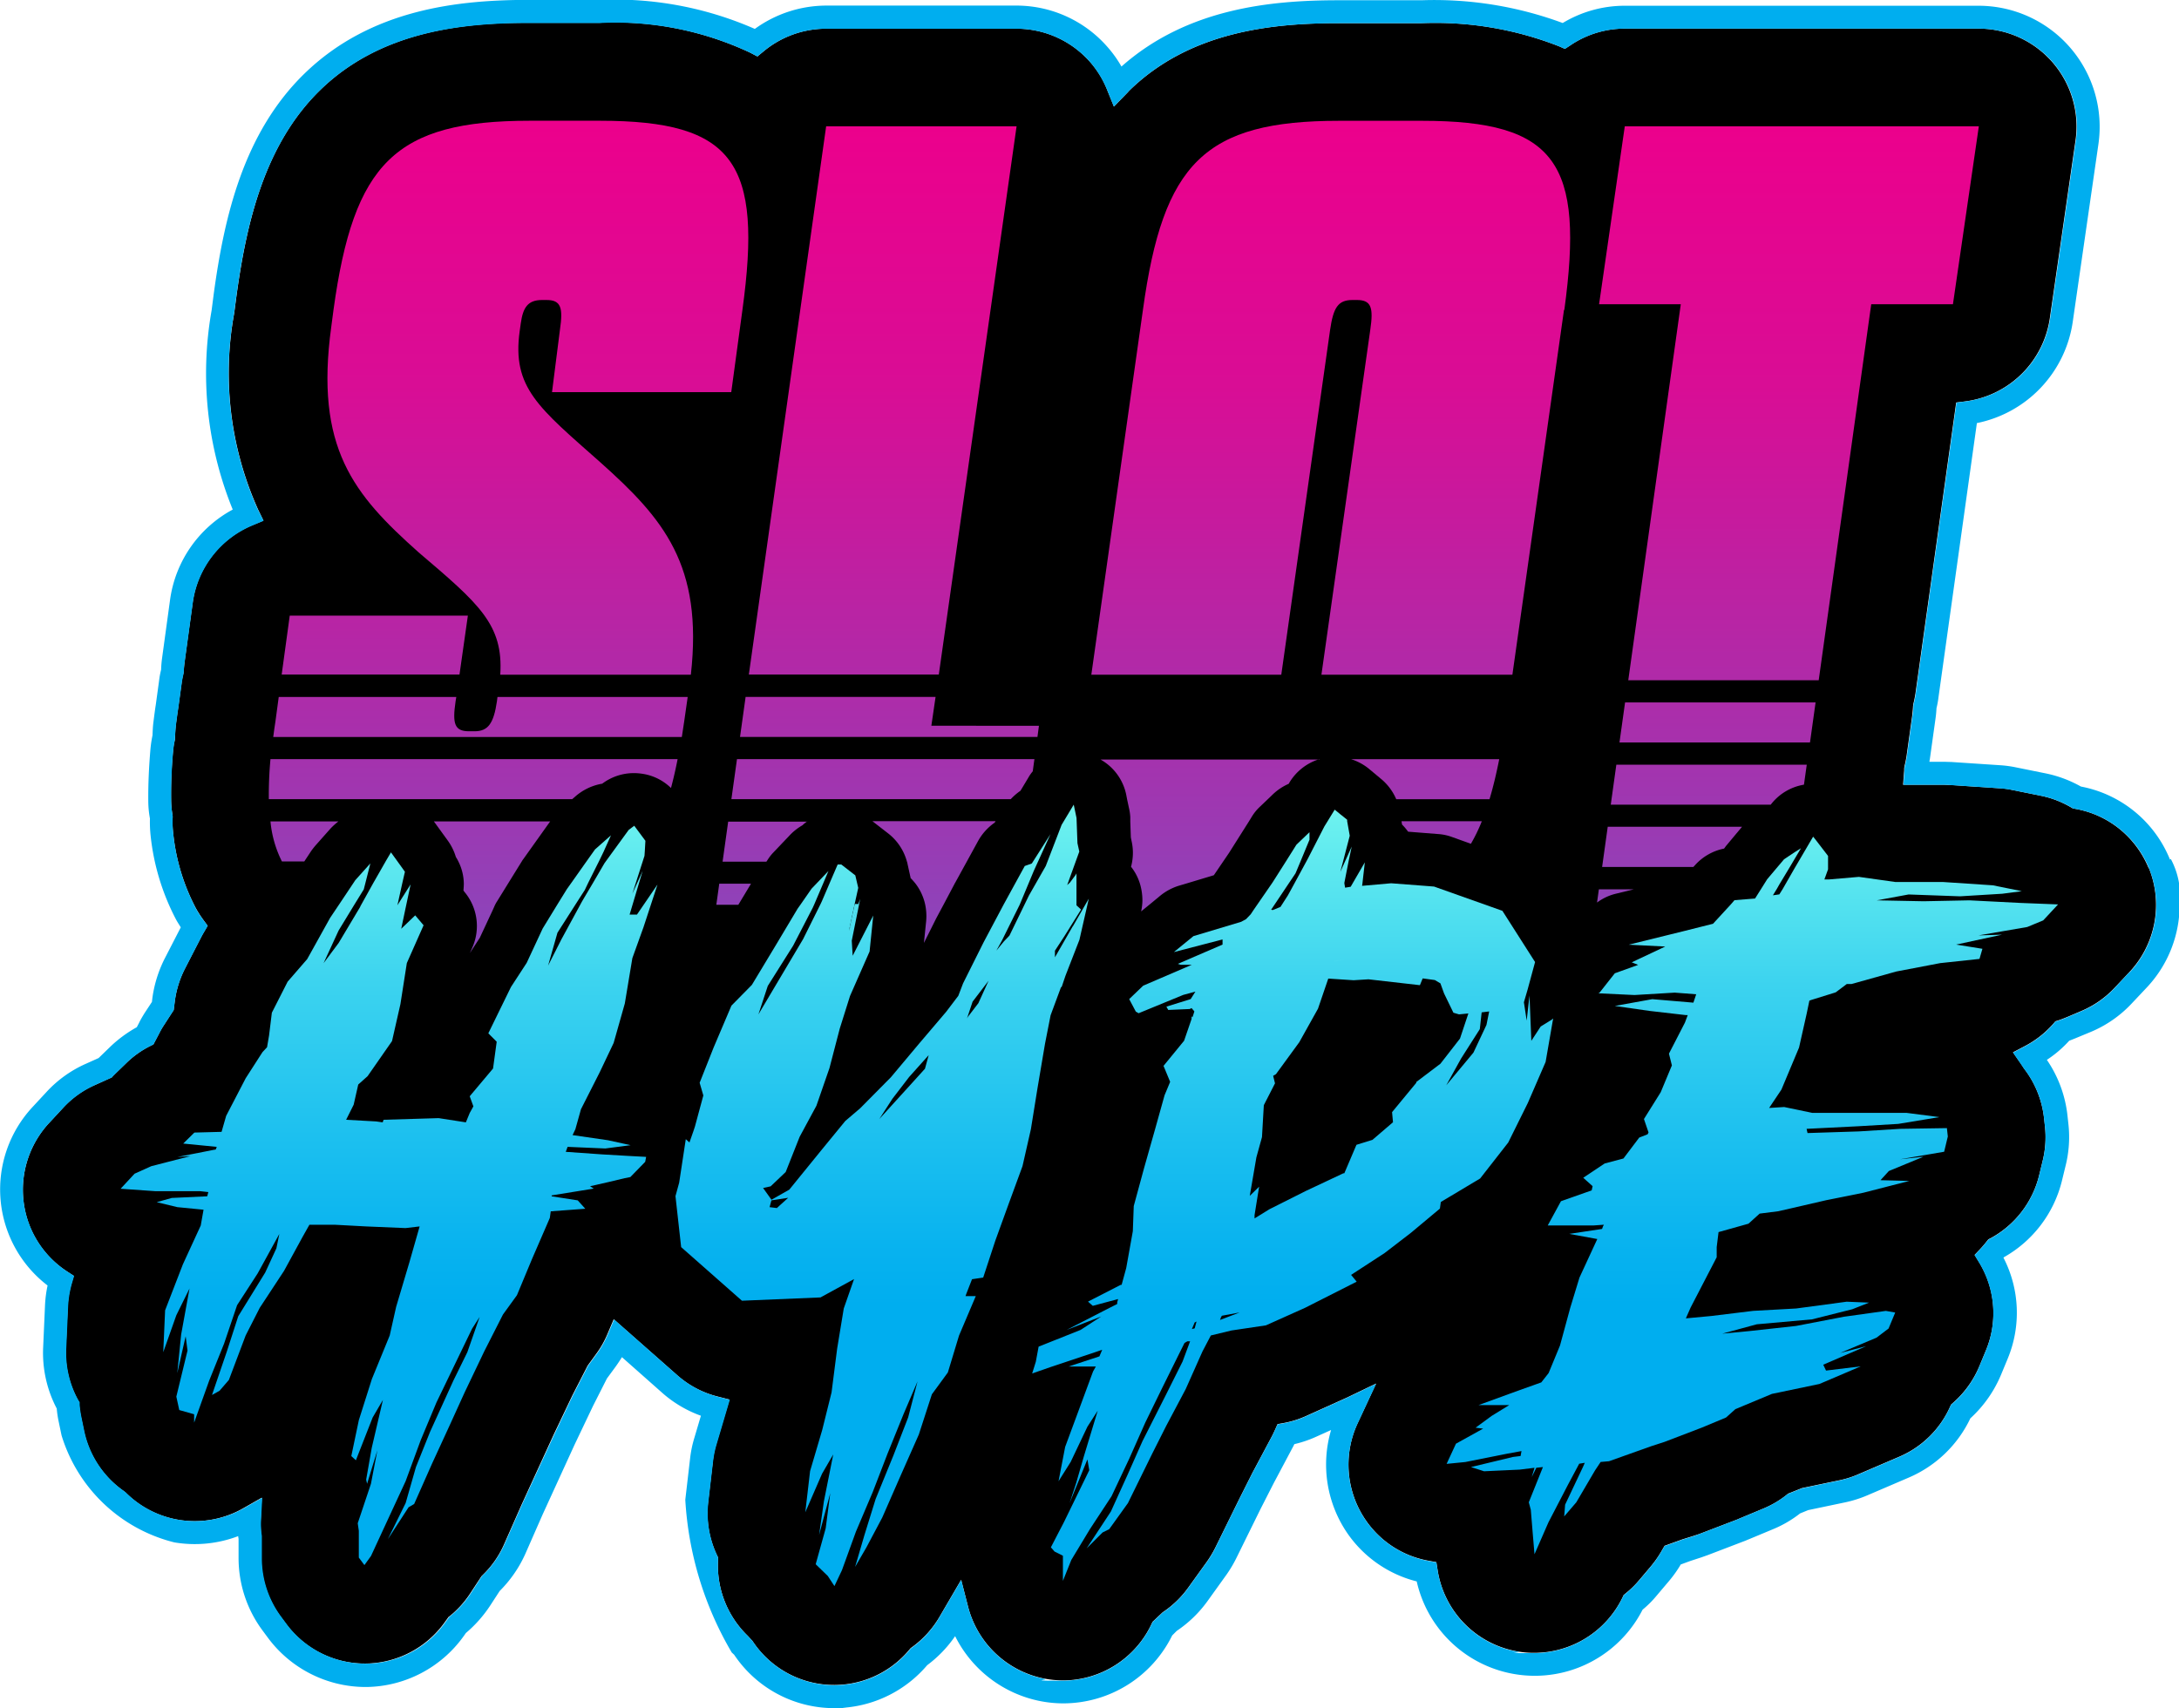 <?xml version="1.0" encoding="UTF-8"?> <svg xmlns="http://www.w3.org/2000/svg" xmlns:xlink="http://www.w3.org/1999/xlink" width="78" height="61.152" viewBox="0 0 78 61.152"><defs><linearGradient id="linear-gradient" x1=".5" x2=".5" y1="-8.371" y2="6.455" gradientUnits="objectBoundingBox"><stop offset="0" stop-color="#ec008c"></stop><stop offset=".3" stop-color="#d90d95"></stop><stop offset=".7" stop-color="#a830ac"></stop><stop offset="1" stop-color="#834bbf"></stop></linearGradient><linearGradient xlink:href="#linear-gradient" id="linear-gradient-2" x1=".5" x2=".5" y1="-14.358" y2="7.472"></linearGradient><linearGradient xlink:href="#linear-gradient" id="linear-gradient-3" x1=".5" x2=".5" y1=".003" y2="1.58"></linearGradient><linearGradient xlink:href="#linear-gradient" id="linear-gradient-4" x1=".5" x2=".5" y1="-.007" y2="1.586"></linearGradient><linearGradient xlink:href="#linear-gradient" id="linear-gradient-5" x1=".5" x2=".5" y1="-14.358" y2="7.472"></linearGradient><linearGradient xlink:href="#linear-gradient" id="linear-gradient-7" x1=".499" x2=".499" y1=".003" y2="1.58"></linearGradient><linearGradient xlink:href="#linear-gradient" id="linear-gradient-8" x1=".5" x2=".5" y1="-14.495" y2="7.335"></linearGradient><linearGradient xlink:href="#linear-gradient" id="linear-gradient-9" x1=".5" x2=".5" y1="-.007" y2="1.57"></linearGradient><linearGradient xlink:href="#linear-gradient" id="linear-gradient-10" x1=".5" x2=".5" y1="-17.468" y2="4.362"></linearGradient><linearGradient xlink:href="#linear-gradient" id="linear-gradient-11" x1=".499" x2=".499" y1="-5.311" y2="1.326"></linearGradient><linearGradient xlink:href="#linear-gradient" id="linear-gradient-12" x1=".5" x2=".5" y1="-15.913" y2="5.917"></linearGradient><linearGradient xlink:href="#linear-gradient" id="linear-gradient-13" x1=".497" x2=".497" y1="-36.061" y2="5.322"></linearGradient><linearGradient xlink:href="#linear-gradient" id="linear-gradient-14" x1=".498" x2=".498" y1="-17.388" y2="4.342"></linearGradient><linearGradient xlink:href="#linear-gradient" id="linear-gradient-15" x1=".499" x2=".499" y1="-5.742" y2="1.436"></linearGradient><linearGradient xlink:href="#linear-gradient" id="linear-gradient-16" x1=".5" x2=".5" y1="-15.913" y2="5.917"></linearGradient><linearGradient xlink:href="#linear-gradient" id="linear-gradient-17" x1=".498" x2=".498" y1="-4.185" y2="1.556"></linearGradient><linearGradient xlink:href="#linear-gradient" id="linear-gradient-18" x1=".499" x2=".499" y1="-31.205" y2="7.803"></linearGradient><linearGradient xlink:href="#linear-gradient" id="linear-gradient-19" x1=".499" x2=".499" y1="-15.913" y2="5.917"></linearGradient><linearGradient xlink:href="#linear-gradient" id="linear-gradient-20" x1=".5" x2=".5" y1="-4.659" y2="1.678"></linearGradient><linearGradient id="linear-gradient-21" x1=".5" x2=".5" y1="-.094" y2=".653" gradientUnits="objectBoundingBox"><stop offset="0" stop-color="#82ffef"></stop><stop offset=".1" stop-color="#6af0ef"></stop><stop offset=".4" stop-color="#3cd3ef"></stop><stop offset=".7" stop-color="#1bbfef"></stop><stop offset=".9" stop-color="#07b2ef"></stop><stop offset="1" stop-color="#00aeef"></stop></linearGradient><linearGradient xlink:href="#linear-gradient-21" id="linear-gradient-22" x1=".498" x2=".498" y1="-.588" y2=".675"></linearGradient><linearGradient xlink:href="#linear-gradient-21" id="linear-gradient-23" x1=".5" x2=".5" y1="-.076" y2=".649"></linearGradient><linearGradient xlink:href="#linear-gradient-21" id="linear-gradient-24" x1=".5" x2=".5" y1="-.052" y2=".643"></linearGradient><linearGradient xlink:href="#linear-gradient-21" id="linear-gradient-25" x1=".5" x2=".5" y1=".055" y2="2.319"></linearGradient><linearGradient xlink:href="#linear-gradient-21" id="linear-gradient-26" x1=".499" x2=".499" y1="-.045" y2=".641"></linearGradient><linearGradient xlink:href="#linear-gradient-21" id="linear-gradient-27" x1=".51" x2=".51" y1="-5.14" y2="15.287"></linearGradient><linearGradient xlink:href="#linear-gradient-21" id="linear-gradient-28" x1=".5" x2=".5" y1="-5.14" y2="15.287"></linearGradient></defs><g id="logo-slot-hype" transform="translate(-156.806 -292.6)"><path id="Path_456464" d="M245.365 335.271a3.547 3.547 0 0 0-1.045-1.407 3.481 3.481 0 0 0-1.6-.723l-.072-.013-.066-.039a3.525 3.525 0 0 0-1.078-.414l-1.039-.21a2.669 2.669 0 0 0-.46-.059l-1.775-.118c-.079 0-.158-.007-.237-.007h-1.42l.039-.513v-.072l.013-.085c.033-.125.053-.243.072-.355l.2-1.433c.013-.112.026-.23.033-.362l.013-.085c.033-.125.053-.243.072-.355l1.459-10.425.315-.039a3.514 3.514 0 0 0 3.037-2.978l.92-6.37a3.506 3.506 0 0 0-3.471-4h-12.664a3.468 3.468 0 0 0-1.952.6l-.191.125-.21-.092a12.123 12.123 0 0 0-4.923-.828h-2.965c-2.334 0-5.3.276-7.487 2.406a.591.591 0 0 0-.059.066l-.5.513-.237-.585a3.41 3.41 0 0 0-.6-.993 3.5 3.5 0 0 0-2.649-1.209h-6.817a3.5 3.5 0 0 0-2.242.815l-.217.178-.25-.132a11.39 11.39 0 0 0-5.387-1.073H187.4c-2.334 0-5.3.276-7.487 2.406-2.025 1.972-2.649 4.838-3 7.389l-.079.6a11.907 11.907 0 0 0 .855 7.034l.191.394-.408.171a3.5 3.5 0 0 0-2.123 2.754l-.289 2.11a6.153 6.153 0 0 0-.033.362l-.013.085a2.555 2.555 0 0 0-.066.355l-.118.861c-.033.21-.059.414-.085.611a4.008 4.008 0 0 0-.026.421v.085a2.2 2.2 0 0 0-.072.414 16.016 16.016 0 0 0-.072 1.808 3.23 3.23 0 0 0 .053.526v.039c.007 0 0 .039 0 .039a3.514 3.514 0 0 0 .02.546 7.372 7.372 0 0 0 .8 2.669 4.226 4.226 0 0 0 .27.427l.164.224-.138.237a3.012 3.012 0 0 0-.105.191l-.572 1.111a3.618 3.618 0 0 0-.362 1.17l-.039.309-.362.559a2.513 2.513 0 0 0-.164.289l-.2.381-.118.059a3.435 3.435 0 0 0-.855.611l-.4.388-.066.066-.053.059-.611.276a3.321 3.321 0 0 0-1.131.815l-.5.539a3.526 3.526 0 0 0-.7 3.668 3.482 3.482 0 0 0 1.334 1.643l.25.164-.085.289a3.4 3.4 0 0 0-.131.815l-.066 1.5a3.5 3.5 0 0 0 .427 1.834l.046.079v.092c.02.151.039.309.072.46l.1.48a3.5 3.5 0 0 0 1.426 2.156l.059.046a3.5 3.5 0 0 0 4.227.565l.657-.375-.039.756a3.8 3.8 0 0 0 .02.611v.8a3.512 3.512 0 0 0 .69 2.09l.2.269a3.512 3.512 0 0 0 2.813 1.413h.039a3.525 3.525 0 0 0 2.82-1.472l.145-.2.046-.033a3.51 3.51 0 0 0 .736-.822l.394-.6.033-.033a3.456 3.456 0 0 0 .776-1.111l.624-1.413 1.15-2.511.671-1.407.546-1.065.316-.434a3.46 3.46 0 0 0 .394-.7l.223-.526 2.268 2a3.44 3.44 0 0 0 1.459.769l.414.105-.473 1.6a3.108 3.108 0 0 0-.118.6l-.171 1.472a3.513 3.513 0 0 0 .309 1.887l.046.092v.105a3.5 3.5 0 0 0 1.058 2.7l.171.184a3.5 3.5 0 0 0 5.633.3l.033-.039.046-.033a3.544 3.544 0 0 0 .986-1.085l.776-1.328.25.973a3.52 3.52 0 0 0 2.728 2.564 3.786 3.786 0 0 0 .664.066 3.517 3.517 0 0 0 3.175-2.025l.033-.072.362-.342a3.528 3.528 0 0 0 .914-.881l.671-.933a3.889 3.889 0 0 0 .3-.5l.861-1.749.473-.94.69-1.295c.039-.072.072-.145.105-.217l.1-.223.217-.039a3.438 3.438 0 0 0 .8-.25l1.472-.664 1.039-.5-.664 1.426a3.515 3.515 0 0 0 .309 3.49 3.459 3.459 0 0 0 2.222 1.426l.289.053.046.289a3.5 3.5 0 0 0 2.886 2.912 3.378 3.378 0 0 0 .578.046 3.515 3.515 0 0 0 3.155-1.985l.039-.085.072-.059a3.386 3.386 0 0 0 .467-.454l.434-.513a3.816 3.816 0 0 0 .355-.5l.138-.237.638-.23.421-.131.178-.059 1.341-.513c.033-.013.066-.026.092-.039l.868-.362a3.447 3.447 0 0 0 .835-.493l.046-.039.5-.2 1.354-.283a3.329 3.329 0 0 0 .657-.21l1.472-.631a3.5 3.5 0 0 0 1.814-1.781l.039-.085.066-.059a3.569 3.569 0 0 0 .947-1.315l.237-.572a3.475 3.475 0 0 0-.171-3.017c-.026-.046-.046-.085-.072-.125l-.164-.27.217-.23c.079-.085.151-.171.223-.263l.053-.066.079-.039a3.512 3.512 0 0 0 1.735-2.242l.131-.539a3.511 3.511 0 0 0 .079-1.229l-.033-.3a3.553 3.553 0 0 0-.717-1.768l-.026-.039a2.401 2.401 0 0 0-.105-.158l-.263-.381.414-.217a3.518 3.518 0 0 0 1.032-.809l.072-.085.105-.033c.085-.026.164-.059.25-.092l.572-.243a3.5 3.5 0 0 0 1.19-.828l.539-.572a3.52 3.52 0 0 0 .69-3.721Z" data-name="Path 456464" transform="translate(-11.644 -11.585)"></path><g id="Group_325641" data-name="Group 325641" transform="translate(156.806 292.6)"><path id="Path_456465" fill="url(#linear-gradient)" d="m316.865 627.9-.3 2.11H310.2l.289-2.11Z" data-name="Path 456465" transform="translate(-300.117 -605.859)"></path><path id="Path_456466" fill="url(#linear-gradient-2)" d="m320.436 672.2-.125.874c-.026.191-.059.375-.085.559H305.6c.026-.184.046-.368.079-.559l.118-.874h6.356l-.026.158c-.118.8-.039 1.071.48 1.071h.2c.48 0 .684-.276.8-1.071l.02-.158h6.81Z" data-name="Path 456466" transform="translate(-295.819 -647.247)"></path><path id="Path_456467" fill="url(#linear-gradient-3)" d="m349.955 365.171-.4 2.945h-6.416l.283-2.228c.118-.8.039-1.072-.48-1.072h-.158c-.519 0-.684.276-.763.835l-.039.276c-.283 2.031.684 2.748 2.886 4.7 2.261 2.018 3.681 3.675 3.241 7.605h-6.823c.118-1.795-.756-2.537-2.919-4.378-2.327-2.071-3.727-3.74-3.129-8.085l.079-.6c.723-5.259 2.209-6.771 7.02-6.771h2.524c4.811.002 5.817 1.514 5.094 6.773Z" data-name="Path 456467" transform="translate(-323.379 -354.075)"></path><path id="Path_456468" fill="url(#linear-gradient-4)" d="m574.184 361.4-2.784 19.628h-6.8l2.767-19.628Z" data-name="Path 456468" transform="translate(-537.794 -356.878)"></path><path id="Path_456469" fill="url(#linear-gradient-5)" d="m570.5 673.232-.053.4H559.8l.2-1.433h6.8l-.151 1.032Z" data-name="Path 456469" transform="translate(-533.31 -647.247)"></path><path id="Path_456470" fill="url(#linear-gradient-5)" d="m761.477 672.2-.125.874c-.026.191-.059.375-.085.559H746.2c.02-.184.046-.368.072-.559l.125-.874h6.8l-.026.158c-.118.8-.039 1.071.48 1.071h.158c.519 0 .684-.276.8-1.071l.026-.158h6.836Z" data-name="Path 456470" transform="translate(-707.457 -647.247)"></path><path id="Path_456471" fill="url(#linear-gradient-7)" d="m768.02 365.171-1.847 13.061h-6.836l1.748-12.345c.118-.8.039-1.071-.48-1.071h-.158c-.519 0-.684.276-.8 1.071l-1.747 12.345h-6.8l1.847-13.061c.723-5.259 2.209-6.771 7.02-6.771h2.971c4.812 0 5.811 1.512 5.094 6.771Z" data-name="Path 456471" transform="translate(-712.035 -354.075)"></path><path id="Path_456472" fill="url(#linear-gradient-8)" d="m1045.72 675.2-.2 1.433h-6.82l.2-1.433Z" data-name="Path 456472" transform="translate(-980.729 -650.05)"></path><path id="Path_456473" fill="url(#linear-gradient-9)" d="m1041.194 361.4-.927 6.37h-2.925l-1.88 13.462h-6.817l1.88-13.462h-2.925l.92-6.37Z" data-name="Path 456473" transform="translate(-970.359 -356.878)"></path><path id="Path_456474" fill="url(#linear-gradient-10)" d="M306.532 740a2.547 2.547 0 0 0-.283.256l-.532.6a2.568 2.568 0 0 0-.164.21l-.243.368h-.8a4 4 0 0 1-.41-1.434Z" data-name="Path 456474" transform="translate(-294.418 -710.591)"></path><path id="Path_456475" fill="url(#linear-gradient-11)" d="m397.168 740-.96 1.348a.55.55 0 0 0-.053.079c0 .007-.013.013-.013.02l-.48.776-.394.638a1.2 1.2 0 0 0-.105.2l-.053.118-.46.986-.355.546.085-.191a1.9 1.9 0 0 0-.283-2l-.033-.046c.007-.085.013-.171.013-.25a1.823 1.823 0 0 0-.2-.8 1.613 1.613 0 0 0-.085-.151 1.969 1.969 0 0 0-.283-.578l-.5-.69S393.007 740 393 740h4.168Z" data-name="Path 456475" transform="translate(-377.474 -710.591)"></path><path id="Path_456476" fill="url(#linear-gradient-12)" d="M317.815 706.1c-.072.368-.151.71-.237 1.032a1.853 1.853 0 0 0-1.052-.513 1.953 1.953 0 0 0-.276-.02 1.88 1.88 0 0 0-1.137.381h-.013a1.961 1.961 0 0 0-.96.467l-.1.085h-10.858a14.043 14.043 0 0 1 .059-1.433h14.567Z" data-name="Path 456476" transform="translate(-293.559 -678.919)"></path><path id="Path_456477" fill="url(#linear-gradient-13)" d="m548.142 773.9-.454.756h-.788l.105-.756Z" data-name="Path 456477" transform="translate(-521.258 -742.262)"></path><path id="Path_456478" fill="url(#linear-gradient-14)" d="M553.33 740a1.13 1.13 0 0 0-.171.138 1.984 1.984 0 0 0-.44.342l-.6.631a1.571 1.571 0 0 0-.184.23l-.066.1H550.3l.2-1.433h2.833Z" data-name="Path 456478" transform="translate(-524.434 -710.591)"></path><path id="Path_456479" fill="url(#linear-gradient-15)" d="m636.4 739.906-.033.046a1.958 1.958 0 0 0-.592.657l-.4.73-.408.743c0 .007-.007.013-.013.02l-.02.039-.4.756-.25.467-.02.039-.427.854.079-.769a2.01 2.01 0 0 0-.033-.6 1.893 1.893 0 0 0-.348-.756 2.629 2.629 0 0 0-.177-.2.111.111 0 0 0-.007-.046l-.1-.454a.546.546 0 0 0-.026-.1 1.91 1.91 0 0 0-.664-.993l-.5-.388c-.02-.02-.046-.033-.066-.053h4.4Z" data-name="Path 456479" transform="translate(-600.764 -710.497)"></path><path id="Path_456480" fill="url(#linear-gradient-16)" d="m565.946 706.1-.059.434a1.51 1.51 0 0 0-.164.237l-.276.46a2.173 2.173 0 0 0-.348.3h-10l.2-1.433h10.649Z" data-name="Path 456480" transform="translate(-528.918 -678.919)"></path><path id="Path_456481" fill="url(#linear-gradient-17)" d="M763.929 706.1a1.911 1.911 0 0 0-1.058.822l-.033.059a1.969 1.969 0 0 0-.565.375l-.184.177-.283.27a1.671 1.671 0 0 0-.289.355l-.105.171-.71 1.124-.21.309-.335.493-1.025.309-.224.066a1.981 1.981 0 0 0-.657.348l-.342.283-.355.289a1.946 1.946 0 0 0 .046-.381 2.1 2.1 0 0 0-.085-.6 1.852 1.852 0 0 0-.322-.618 1.73 1.73 0 0 0 .039-.177 1.886 1.886 0 0 0-.02-.743l-.026-.131-.02-.559v-.164a1.813 1.813 0 0 0-.046-.322l-.066-.309-.033-.171a1.878 1.878 0 0 0-.92-1.262h7.842Z" data-name="Path 456481" transform="translate(-716.706 -678.919)"></path><path id="Path_456482" fill="url(#linear-gradient-18)" d="M922.873 739.907a5.95 5.95 0 0 1-.388.8l-.677-.243a1.784 1.784 0 0 0-.493-.105l-1.078-.085a2.037 2.037 0 0 0-.217-.256l-.02-.118h2.873Z" data-name="Path 456482" transform="translate(-869.832 -710.497)"></path><path id="Path_456483" fill="url(#linear-gradient-19)" d="M897.9 706.1c-.105.526-.217 1-.348 1.433h-3.339a1.935 1.935 0 0 0-.539-.723l-.434-.362a1.921 1.921 0 0 0-.644-.348h5.3Z" data-name="Path 456483" transform="translate(-844.233 -678.919)"></path><path id="Path_456484" fill="url(#linear-gradient-20)" d="m1026.881 711.328-.2 1.433h3.267l.066-.072a1.9 1.9 0 0 1 1.032-.585c.026-.033.052-.072.079-.105l.565-.677h-4.812Zm-.316 2.235-.066.473a1.855 1.855 0 0 1 .67-.315l.644-.158Zm.625-4.463-.2 1.433h5.726a1.883 1.883 0 0 1 1.19-.717l.1-.716h-6.817Z" data-name="Path 456484" transform="translate(-969.331 -681.722)"></path><path id="Path_456485" fill="#00aeef" d="M234.484 323.377a4.3 4.3 0 0 0-3.188-2.616 4.344 4.344 0 0 0-1.269-.473l-1.039-.21a4.045 4.045 0 0 0-.565-.079l-1.775-.118c-.1 0-.2-.007-.289-.007h-.486a.385.385 0 0 1 .013-.085l.2-1.433a3.948 3.948 0 0 0 .039-.4 3.146 3.146 0 0 0 .072-.394l1.374-9.814a4.335 4.335 0 0 0 3.431-3.622l.92-6.37a4.334 4.334 0 0 0-4.286-4.95h-12.669a4.292 4.292 0 0 0-2.222.618 13.243 13.243 0 0 0-5.048-.815h-2.971c-2.393 0-5.41.276-7.776 2.373a4.161 4.161 0 0 0-.486-.684 4.325 4.325 0 0 0-3.264-1.498h-6.817a4.371 4.371 0 0 0-2.557.835 12.466 12.466 0 0 0-5.535-1.039h-2.524c-2.491 0-5.66.3-8.066 2.643-2.2 2.143-2.873 5.18-3.241 7.862l-.079.611a12.924 12.924 0 0 0 .756 7.132 4.343 4.343 0 0 0-2.242 3.221l-.289 2.11a3.956 3.956 0 0 0-.033.4 3.146 3.146 0 0 0-.072.394l-.118.861c-.033.21-.059.421-.085.624-.02.151-.026.3-.033.473a4.629 4.629 0 0 0-.072.473c-.059.69-.085 1.308-.079 1.893a3.484 3.484 0 0 0 .059.611 4.71 4.71 0 0 0 .026.631 8.331 8.331 0 0 0 .894 2.958c.053.105.118.2.184.309l-.572 1.111a4.472 4.472 0 0 0-.447 1.44l-.013.118-.263.4c-.072.118-.145.237-.2.355l-.079.151a4.616 4.616 0 0 0-.94.69l-.4.388-.026.026-.467.21a4.253 4.253 0 0 0-1.4 1.006l-.5.539a4.332 4.332 0 0 0 .539 6.389 4.362 4.362 0 0 0-.092.716l-.066 1.5a4.28 4.28 0 0 0 .486 2.189 3.836 3.836 0 0 0 .072.48l.1.48a5.647 5.647 0 0 0 4.036 3.832 4.371 4.371 0 0 0 2.288-.224.443.443 0 0 0 .013.092v.7a4.35 4.35 0 0 0 .855 2.583l.2.27a4.358 4.358 0 0 0 3.473 1.757h.046a4.348 4.348 0 0 0 3.484-1.821l.079-.112a4.571 4.571 0 0 0 .868-.979l.342-.526a4.445 4.445 0 0 0 .92-1.334l.618-1.407 1.144-2.5.664-1.394.493-.973.3-.408q.128-.178.237-.355l1.433 1.269a4.285 4.285 0 0 0 1.394.828l-.237.8a4.067 4.067 0 0 0-.151.736l-.171 1.472a12.162 12.162 0 0 0 1.663 5.469l.085.079a4.308 4.308 0 0 0 3.6 1.913c1.453 0 .2 0 .3-.013a4.35 4.35 0 0 0 3.011-1.525 4.411 4.411 0 0 0 1-1.039 4.348 4.348 0 0 0 3.057 2.327 4.3 4.3 0 0 0 .822.079 4.349 4.349 0 0 0 3.891-2.432l.164-.164a4.335 4.335 0 0 0 1.1-1.065l.67-.933a4.506 4.506 0 0 0 .368-.618l.861-1.749.473-.927.684-1.288c.02-.033.033-.066.053-.105a4.147 4.147 0 0 0 .776-.263l.539-.243a4.356 4.356 0 0 0 .6 3.721 4.289 4.289 0 0 0 2.465 1.7 4.331 4.331 0 0 0 8.085 1.012 3.682 3.682 0 0 0 .506-.506l.434-.513a4.3 4.3 0 0 0 .427-.6l.342-.125.4-.131.223-.079 1.341-.513c.039-.013.072-.033.112-.046l.868-.362a4.106 4.106 0 0 0 .986-.572l.289-.118 1.315-.276a4.285 4.285 0 0 0 .809-.256l1.472-.631a4.32 4.32 0 0 0 2.209-2.123 4.417 4.417 0 0 0 1.1-1.564l.237-.572a4.294 4.294 0 0 0-.151-3.615c0-.007.013-.013.02-.02a4.324 4.324 0 0 0 2.071-2.728l.131-.539a4.227 4.227 0 0 0 .1-1.518l-.033-.3a4.365 4.365 0 0 0-.736-1.979 4.132 4.132 0 0 0 .8-.684l.2-.079.572-.237a4.252 4.252 0 0 0 1.472-1.025l.539-.572a4.326 4.326 0 0 0 1.17-2.971 2.809 2.809 0 0 0-.316-1.624Zm-1.453 4.03-.532.572a3.408 3.408 0 0 1-1.19.828l-.572.243a2.633 2.633 0 0 1-.25.092l-.105.033-.072.085a3.434 3.434 0 0 1-1.032.809l-.414.217.263.381c.033.053.072.105.105.158l.026.039a3.471 3.471 0 0 1 .716 1.768l.033.3a3.513 3.513 0 0 1-.079 1.229l-.132.539a3.511 3.511 0 0 1-1.735 2.242l-.079.039-.053.066a4.688 4.688 0 0 1-.223.263l-.217.23.164.269a1.23 1.23 0 0 1 .072.125 3.5 3.5 0 0 1 .171 3.017l-.237.572a3.476 3.476 0 0 1-.947 1.315l-.066.059-.039.085a3.479 3.479 0 0 1-1.814 1.781l-1.472.631a3.828 3.828 0 0 1-.657.21l-1.354.283-.5.2-.046.033a3.447 3.447 0 0 1-.835.493l-.868.362-.092.039-1.341.513c-.059.02-.118.046-.177.066l-.421.131-.638.23-.138.237a3.821 3.821 0 0 1-.355.5l-.434.513a3.8 3.8 0 0 1-.467.454l-.072.059-.039.085a3.527 3.527 0 0 1-3.155 1.985c-1.334 0-.388-.013-.578-.046a3.5 3.5 0 0 1-2.886-2.912l-.046-.289-.289-.053a3.5 3.5 0 0 1-2.531-4.917l.664-1.426-1.039.5-1.472.664a3.438 3.438 0 0 1-.8.25l-.217.039-.1.223c-.033.072-.066.145-.105.217l-.69 1.295-.473.94-.861 1.749a2.974 2.974 0 0 1-.3.5l-.67.933a3.528 3.528 0 0 1-.914.881l-.362.342-.033.072a3.517 3.517 0 0 1-3.175 2.025c-1.354 0-.447-.02-.664-.066a3.52 3.52 0 0 1-2.728-2.564l-.25-.973-.776 1.328a3.516 3.516 0 0 1-.979 1.085l-.046.033-.033.039a3.5 3.5 0 0 1-5.633-.3l-.171-.184a3.486 3.486 0 0 1-1.065-2.7v-.105l-.039-.092a3.514 3.514 0 0 1-.309-1.887l.171-1.472a3.721 3.721 0 0 1 .125-.6l.473-1.6-.414-.105a3.514 3.514 0 0 1-1.459-.769l-2.268-2-.224.526a3.46 3.46 0 0 1-.394.7l-.316.434-.546 1.065-.67 1.407-1.15 2.5-.624 1.413a3.529 3.529 0 0 1-.776 1.111l-.033.033-.388.6a3.526 3.526 0 0 1-.736.822l-.046.039-.145.2a3.5 3.5 0 0 1-2.82 1.472h-.039a3.512 3.512 0 0 1-2.813-1.413l-.2-.27a3.512 3.512 0 0 1-.69-2.09v-.8a2.723 2.723 0 0 1-.026-.611l.039-.756-.657.375a3.538 3.538 0 0 1-2.34.414 3.5 3.5 0 0 1-1.887-.979l-.059-.046a3.5 3.5 0 0 1-1.426-2.156l-.1-.48a3.691 3.691 0 0 1-.066-.46v-.092a.548.548 0 0 1-.053-.079 3.5 3.5 0 0 1-.427-1.834l.066-1.5a3.766 3.766 0 0 1 .131-.815l.085-.289-.256-.164a3.5 3.5 0 0 1-.638-5.311l.5-.539a3.551 3.551 0 0 1 1.131-.815l.611-.276.053-.059.066-.066.4-.388a3.389 3.389 0 0 1 .855-.611l.118-.059.2-.381c.053-.1.105-.2.164-.289l.362-.559.039-.309a3.51 3.51 0 0 1 .362-1.17l.572-1.111c.033-.066.072-.131.105-.191l.138-.237-.164-.217a3.312 3.312 0 0 1-.27-.427 7.333 7.333 0 0 1-.8-2.669 3.549 3.549 0 0 1-.02-.546v-.079a3.229 3.229 0 0 1-.053-.526 17.8 17.8 0 0 1 .072-1.808 4.085 4.085 0 0 1 .066-.414v-.085c.007-.151.02-.289.033-.421.026-.2.053-.4.085-.611l.118-.861c.013-.112.039-.224.066-.355l.013-.085a2.113 2.113 0 0 1 .033-.362l.289-2.11a3.526 3.526 0 0 1 2.123-2.754l.408-.171-.2-.394a11.907 11.907 0 0 1-.855-7.034l.079-.6c.348-2.55.979-5.416 3-7.388 2.189-2.136 5.154-2.406 7.487-2.406h2.524a11.336 11.336 0 0 1 5.39 1.065l.25.131.217-.177a3.508 3.508 0 0 1 2.242-.815h6.817a3.507 3.507 0 0 1 2.649 1.209 3.619 3.619 0 0 1 .6.993l.237.585.5-.513a.593.593 0 0 0 .059-.066c2.189-2.136 5.154-2.406 7.487-2.406h2.976a12.111 12.111 0 0 1 4.917.828l.21.092.191-.125a3.468 3.468 0 0 1 1.952-.6h12.674a3.506 3.506 0 0 1 3.471 4l-.92 6.37a3.515 3.515 0 0 1-3.037 2.978l-.316.039-1.459 10.425a2.838 2.838 0 0 1-.072.355l-.013.085a2.052 2.052 0 0 1-.033.362l-.2 1.433a2.838 2.838 0 0 1-.072.355l-.013.086v.072l-.039.513h1.42c.079 0 .158 0 .237.007l1.775.118c.151.013.309.033.46.059l1.039.21a3.463 3.463 0 0 1 1.078.414l.066.039.072.013a3.481 3.481 0 0 1 1.6.723 3.507 3.507 0 0 1 .355 5.127Z" data-name="Path 456485" transform="translate(-156.806 -292.6)"></path></g><g id="Group_325645" data-name="Group 325645" transform="translate(161.124 321.405)"><g id="Group_325642" data-name="Group 325642" transform="translate(47.453 1.144)"><path id="Path_456486" fill="url(#linear-gradient-21)" d="m966.3 750.632-.532.572-.572.237-1.742.3.841-.026-1.643.355.94.151-.105.362-1.407.151-1.571.3-1.6.447h-.171l-.4.3-.868.27-.072.026-.1.48-.27 1.2-.631 1.505-.44.657.539-.033 1.006.21h3.379l1.17.151-1.473.243-1.44.085-1.84.092.033.151 1.841-.059 1.472-.092 1.676-.026.033.3-.131.546-1.578.269.841-.092-1.242.513-.3.329 1.032.026-1.637.421-1.341.27-1.709.394-.671.085-.4.362-1.071.3-.066.539v.362l-.933 1.8-.171.388.907-.085 1.505-.184 1.538-.085 1.808-.243.8.033-.6.237-1.44.362-1.979.177-1.236.335.966-.092 1.676-.184 1.709-.329 1.505-.21.335.059-.237.572-.434.329-1.3.546.933-.243-1.538.664.1.21 1.242-.151-1.479.631-1.7.355-1.308.546-.335.3-.868.362-1.341.513-.467.151-1.512.539-.3.026-.2.3-.671 1.144-.434.506.033-.421.638-1.348.066-.151-.2.033-.4.749-.7 1.348-.5 1.144-.066-.782-.066-.809-.072-.269.506-1.262-.237.026-.164.335.1-.335-.532.066-1.275.059-.467-.151 1.505-.362.27-.033.033-.177-.506.092-1.505.3-.67.066.335-.723.973-.539-.27-.033.572-.421.631-.388h-1.1l1.407-.513.841-.3.263-.335.407-.986.368-1.354.329-1.078.638-1.38-1.006-.184 1.177-.177.033-.092.033-.059-.368.026h-1.643l.473-.868 1.1-.388.033-.151-.335-.3.769-.513.67-.177.565-.749.3-.118.033-.066-.164-.48.6-.96.4-.96-.105-.421.572-1.111.1-.269h-.066l-1.308-.151-1.236-.177 1.341-.243 1.472.125.1-.3-.769-.059-1.44.086-1.242-.059h-.033l.02-.02.552-.7.835-.3-.23-.092 1.2-.565-1.308-.066 1.946-.48 1.071-.269.644-.7.125-.145.736-.059.224-.355.21-.335.388-.46.217-.256.375-.25.23-.145-.269.454-.118.2-.388.644-.085.151-.145.237.23-.033.125-.2.414-.723.671-1.144.1.125.434.565v.48l-.131.362h.164l1.072-.092 1.308.184h1.709l1.775.118 1.039.21-.7.092-1.512.092-1.841-.066-1.137.21 1.676.033 1.637-.033 1.808.092Z" data-name="Path 456486" transform="translate(-944.4 -748.2)"></path><path id="Path_456487" fill="url(#linear-gradient-22)" d="m1003.467 862.712-.033.092.171-.059-.131-.026Zm0 0-.033.092.171-.059-.131-.026Zm0 0-.033.092.171-.059-.131-.026Zm0 0-.033.092.171-.059-.131-.026Zm0 0-.033.092.171-.059-.131-.026Zm0 0-.033.092.171-.059-.131-.026Zm0 0-.033.092.171-.059-.131-.026Zm0 0-.033.092.171-.059-.131-.026Zm0 0-.033.092.171-.059-.131-.026Zm0 0-.033.092.171-.059-.131-.026Zm0 0-.033.092.171-.059-.131-.026Zm0 0-.033.092.171-.059-.131-.026Zm0 0-.033.092.171-.059-.131-.026Zm0 0-.033.092.171-.059-.131-.026Zm0 0-.033.092.171-.059-.131-.026Zm0 0-.033.092.171-.059-.131-.026Zm0 0-.033.092.171-.059-.131-.026Zm0 0-.033.092.171-.059-.131-.026Zm0 0-.033.092.171-.059-.131-.026Zm0 0-.033.092.171-.059-.131-.026Zm0 0-.033.092.171-.059-.131-.026Zm0 0-.033.092.171-.059-.131-.026Zm0 0-.033.092.171-.059-.131-.026Zm-1.367-15.1a.05.05 0 0 0 .013.026v-.038c.007 0-.013.013-.013.013Zm1.367 15.1-.033.092.171-.059-.131-.026Zm0 0-.033.092.171-.059-.131-.026Zm0 0-.033.092.171-.059-.131-.026Zm0 0-.033.092.171-.059-.131-.026Zm0 0-.033.092.171-.059-.131-.026Zm0 0-.033.092.171-.059-.131-.026Zm0 0-.033.092.171-.059-.131-.026Zm0 0-.033.092.171-.059-.131-.026Zm0 0-.033.092.171-.059-.131-.026Zm0 0-.033.092.171-.059-.131-.026Zm0 0-.033.092.171-.059-.131-.026Zm0 0-.033.092.171-.059-.131-.026Zm0 0-.033.092.171-.059-.131-.026Zm0 0-.033.092.171-.059-.131-.026Zm0 0-.033.092.171-.059-.131-.026Zm0 0-.033.092.171-.059-.131-.026Zm0 0-.033.092.171-.059-.131-.026Zm0 0-.033.092.171-.059-.131-.026Z" data-name="Path 456487" transform="translate(-998.307 -841.066)"></path></g><path id="Path_456488" fill="url(#linear-gradient-23)" d="m240.7 754.126.611.033-.033.177-.532.546-.2.039-.578.138-.664.151.131.085-1.505.243v.033l.933.145.27.3-1.236.092-.033.237-.638 1.472-.539 1.295-.5.69-.671 1.321-.7 1.466-.532 1.17-.638 1.387-.638 1.44-.2.118-.743 1.144.638-1.295.368-1.288.506-1.262.835-1.834.5-1.019.44-1.262-.27.421-.638 1.321-.638 1.321-.565 1.354-.539 1.466-.6 1.295-.638 1.38-.237.329-.2-.27v-.96l-.039-.269.473-1.413.23-1.2-.368 1.2-.033-.151.2-1.137.4-1.716-.368.631-.6 1.532-.164-.151.27-1.288.467-1.472.638-1.558.23-1.025.473-1.591.368-1.288-.506.059-1.407-.059-1.1-.059h-.933l-.237.421-.671 1.229-.868 1.321-.506.993-.6 1.591-.335.388-.27.151.532-1.558.408-1.262.966-1.565.4-.868.105-.513-.776 1.413-.736 1.137-.467 1.38-.532 1.321-.539 1.505v-.3l-.532-.151-.105-.48.4-1.65-.066-.513-.3 1.321.138-1.38.3-1.65-.473.96-.467 1.321.066-1.5.638-1.65.638-1.387.1-.565-.94-.092-.736-.178.539-.151 1.269-.059.039-.151-.3-.033h-1.61l-1.23-.086.5-.539.6-.27 1.407-.362-.473.033 1.374-.27.033-.092-1.2-.118.4-.394.973-.026.164-.572.7-1.348.6-.933.164-.177.072-.421.1-.815.565-1.111.7-.808.821-1.477.375-.559.46-.69.066-.1.539-.6-.177.7-.059.23-.348.565-.552.907-.539 1.17.539-.723.769-1.288.013-.033.46-.828.263-.46.191-.335.177-.3.217.3.283.394-.092.4-.177.8.473-.749-.191.9-.145.69.5-.48.3.355-.6 1.354-.23 1.472-.3 1.321-.874 1.255-.335.3-.164.723-.27.539 1.071.059.237.033.033-.092 1.972-.059.973.151.138-.335.131-.237-.131-.362.835-.993.131-.96-.3-.3.809-1.656.565-.868.572-1.229.539-.881.329-.532.164-.23.565-.8.276-.388.572-.506-.27.6-.145.3-.4.8-.125.263-.2.309-.776 1.216-.335 1.177.473-.933.736-1.354.1-.171.3-.506.408-.7.066-.092.8-1.1.2-.151.4.539-.02.348-.013.191-.434 1.354.368-.815-.467 1.565h.263l.736-1.078-.5 1.525-.4 1.111-.27 1.624-.4 1.413-.5 1.052-.67 1.321-.2.716-.1.21 1.269.184.809.177-.907.118-1.349-.058-.066.178 1.308.092Z" data-name="Path 456488" transform="translate(-222.5 -741.544)"></path><g id="Group_325643" data-name="Group 325643" transform="translate(32.611 .184)"><path id="Path_456489" fill="url(#linear-gradient-24)" d="m737.236 741.107-.414.256-.335.513-.066-1.624-.1.9-.1-.657.131-.447.269-.993-1.17-1.834-2.445-.868-.164-.013-1.374-.105-1.039.092.013-.092.085-.749-.434.749-.072.125-.2.033-.026-.151v-.026l.151-.769.112-.526-.237.526-.171.381.1-.381.237-.914-.092-.519v-.053c-.007 0-.447-.362-.447-.362l-.25.408-.118.191-.6 1.17-.039.072-.434.8-.23.421-.27.421-.276.112h-.066l.638-.953.243-.362.184-.44.316-.763v-.27l-.467.447-.368.585-.467.736-.039.059-.657.953-.105.158-.171.178-.171.092-1.709.513-.7.572 1.742-.453v.184l-1.6.69.1.033h.4l-1.742.749-.5.48.237.447.1.059 1.6-.657.434-.118-.171.269-.868.27.066.118.769-.033.066-.033.1.118-.066.21-.033-.033v.092l-.269.782-.736.9.237.572-.2.48-.335 1.2-.4 1.413-.368 1.354-.033.9-.237 1.321-.164.6h-.033l-1.17.6.171.151.907-.243-.033.118v.059l-.467.237-1.341.69 1.236-.48-.736.48-1.505.6-.1.539-.131.421.7-.243 1.538-.513.269-.092-.1.237-1.1.362h.973l-.1.177-.532 1.44-.467 1.262-.237 1.229.434-.69.6-1.262.368-.572-.5 1.65-.269.933-.237.723.638-1.564.066.388-.907 1.86-.467.9.131.151.3.151v.9l.3-.749.671-1.111.769-1.17.638-1.354.572-1.288.6-1.229.638-1.288.164-.329.1-.059h.1l-.269.723-.6 1.2-.835 1.65-.532 1.2-.6 1.321-.868 1.321.572-.572.237-.118.67-.933.868-1.768.5-.993.7-1.321.6-1.348.3-.572.736-.178 1.236-.184 1.407-.631 1.841-.933-.2-.243 1.2-.782.94-.723 1.039-.868.033-.237 1.407-.841 1.006-1.288.7-1.413.638-1.472.263-1.518v-.039c.007 0-.013.013-.013.013Zm-12.8 11.063-.1.026.1-.237.066-.033Zm.907-.3.033-.092.033-.059.638-.118Zm7.027-8.493-.868 1.052.033.362-.736.631-.572.177-.434 1.019h-.033l-1.341.631-1.308.657-.532.329v-.118l.164-1.019-.335.329.237-1.38.2-.723.066-1.144.4-.782-.066-.269.1-.059.835-1.144.67-1.2.368-1.078.907.059.532-.033 1.841.21.1-.243.434.059.2.118.131.362.335.69.2.059.335-.033-.3.9-.7.9-.868.657Zm2.511-2.071-.467.993-.973 1.17.532-.96.67-1.052.066-.6.269-.033Z" data-name="Path 456489" transform="translate(-718.6 -733.6)"></path><path id="Path_456490" fill="url(#linear-gradient-25)" d="m848.626 788.1-.026.039.092-.039Zm2.255 1.808v.059l.4-.092Zm0 0v.059l.4-.092Zm0 0v.059l.4-.092Zm0 0v.059l.4-.092Zm-2.255-1.808-.026.039.092-.039Zm2.255 1.808v.059l.4-.092Zm0 0v.059l.4-.092Zm-2.255-1.808-.026.039.092-.039Zm2.255 1.808v.059l.4-.092Zm0 0v.059l.4-.092Zm-2.255-1.808-.026.039.092-.039Zm2.255 1.808v.059l.4-.092Zm0 0v.059l.4-.092Zm-2.255-1.808-.026.039.092-.039Zm2.255 1.808v.059l.4-.092Zm0 0v.059l.4-.092Zm-2.255-1.808-.026.039.092-.039Zm2.255 1.808v.059l.4-.092Zm0 0v.059l.4-.092Zm-2.255-1.808-.026.039.092-.039Zm2.255 1.808v.059l.4-.092Zm0 0v.059l.4-.092Zm-2.255-1.808-.026.039.092-.039Zm11.747 2.971-.02.02h.033a.094.094 0 0 0-.013-.02Zm-11.747-2.971-.026.039.092-.039Zm2.255 1.808v.059l.4-.092Zm-2.255-1.808-.026.039.092-.039Zm2.255 1.808v.059l.4-.092Zm0 0v.059l.4-.092Zm-2.255-1.808-.026.039.092-.039Zm2.255 1.808v.059l.4-.092Zm0 0v.059l.4-.092Zm-2.255-1.808-.026.039.092-.039Zm2.255 1.808v.059l.4-.092Zm0 0v.059l.4-.092Zm-2.255-1.808-.026.039.092-.039Zm2.255 1.808v.059l.4-.092Zm0 0v.059l.4-.092Zm-2.255-1.808-.026.039.092-.039Zm2.255 1.808v.059l.4-.092Zm0 0v.059l.4-.092Zm-2.255-1.808-.026.039.092-.039Zm2.255 1.808v.059l.4-.092Zm0 0v.059l.4-.092Z" data-name="Path 456490" transform="translate(-840.055 -784.517)"></path></g><g id="Group_325644" data-name="Group 325644" transform="translate(19.865)"><path id="Path_456491" fill="url(#linear-gradient-26)" d="m538.918 735.158-.638 1.111v-.237l.335-.513.6-.96-.164-.151v-1.144l-.033.059-.2.269-.1.092.434-1.2-.066-.3-.033-.9-.1-.48-.434.723-.567 1.473-.6 1.052-.7 1.44-.2.21-.269.329.2-.362.638-1.288.5-1.2.6-1.321-.67 1.052-.251.088-.335.611-.414.756-.053.1-.67 1.262-.736 1.472-.171.447-.434.572-.973 1.144-1.006 1.2-1.1 1.111-.532.454-.835 1.019-1.17 1.44-.638.362-.3-.421.27-.059.539-.513.5-1.262.6-1.111.467-1.348.368-1.413.368-1.17.7-1.591.131-1.288-.736 1.44-.033-.539.263-1.3.039-.2-.072.2-.329.94.2-.94.131-.592-.039-.164-.066-.283-.5-.388h-.132l-.289.671-.276.644-.053.112-.618 1.242-.8 1.348-.8 1.348.335-1.019.907-1.44.7-1.354.059-.131.322-.756.184-.434-.414.434-.191.2-.388.559-.112.158-.769 1.288-.868 1.44-.731.742-.638 1.5-.5 1.262.132.454-.3 1.111-.059.178-.138.394-.131-.118-.237 1.558-.132.48.039.355.164 1.472 2.176 1.919 2.813-.118 1.2-.657-.368 1.052-.237 1.44-.2 1.565-.335 1.348-.434 1.472-.171 1.472.6-1.38.4-.69-.335 1.683-.171 1.2.4-1.5-.164 1.262-.358 1.286.434.421.237.362.27-.572.5-1.38.6-1.413.532-1.38.572-1.413.5-1.17-.335 1.288-.526 1.357-.638 1.564-.4 1.288-.335 1.144.4-.69.572-1.078.671-1.532.638-1.44.467-1.44.572-.782.4-1.321.6-1.413h-.368l.033-.092.2-.513.4-.059.434-1.321.467-1.288.506-1.38.3-1.321.237-1.472.269-1.591.2-1.019.368-.993.033-.033.131-.388.5-1.288.335-1.472-.572.993Zm-10.583 10.09-.27-.033.066-.243.6-.092-.4.362Zm5.292-4.989-.434.48-1.2 1.321.467-.723.6-.782.7-.782-.131.48Zm1.906-2.34-.368.48-.033.059.2-.6.572-.749-.368.809Z" data-name="Path 456491" transform="translate(-524.7 -730.8)"></path><path id="Path_456492" fill="url(#linear-gradient-27)" d="M619.41 785.1h.125l-.335.94Z" data-name="Path 456492" transform="translate(-612.988 -781.531)"></path><path id="Path_456493" fill="url(#linear-gradient-28)" d="m619.5 785.1-.2.94.329-.94Zm0 0-.2.94.329-.94Zm0 0-.2.94.329-.94Zm0 0-.2.94.329-.94Zm0 0-.2.94.329-.94Zm0 0-.2.94.329-.94Zm0 0-.2.94.329-.94Zm0 0-.2.94.329-.94Zm0 0-.2.94.329-.94Z" data-name="Path 456493" transform="translate(-613.082 -781.531)"></path></g></g></g></svg> 